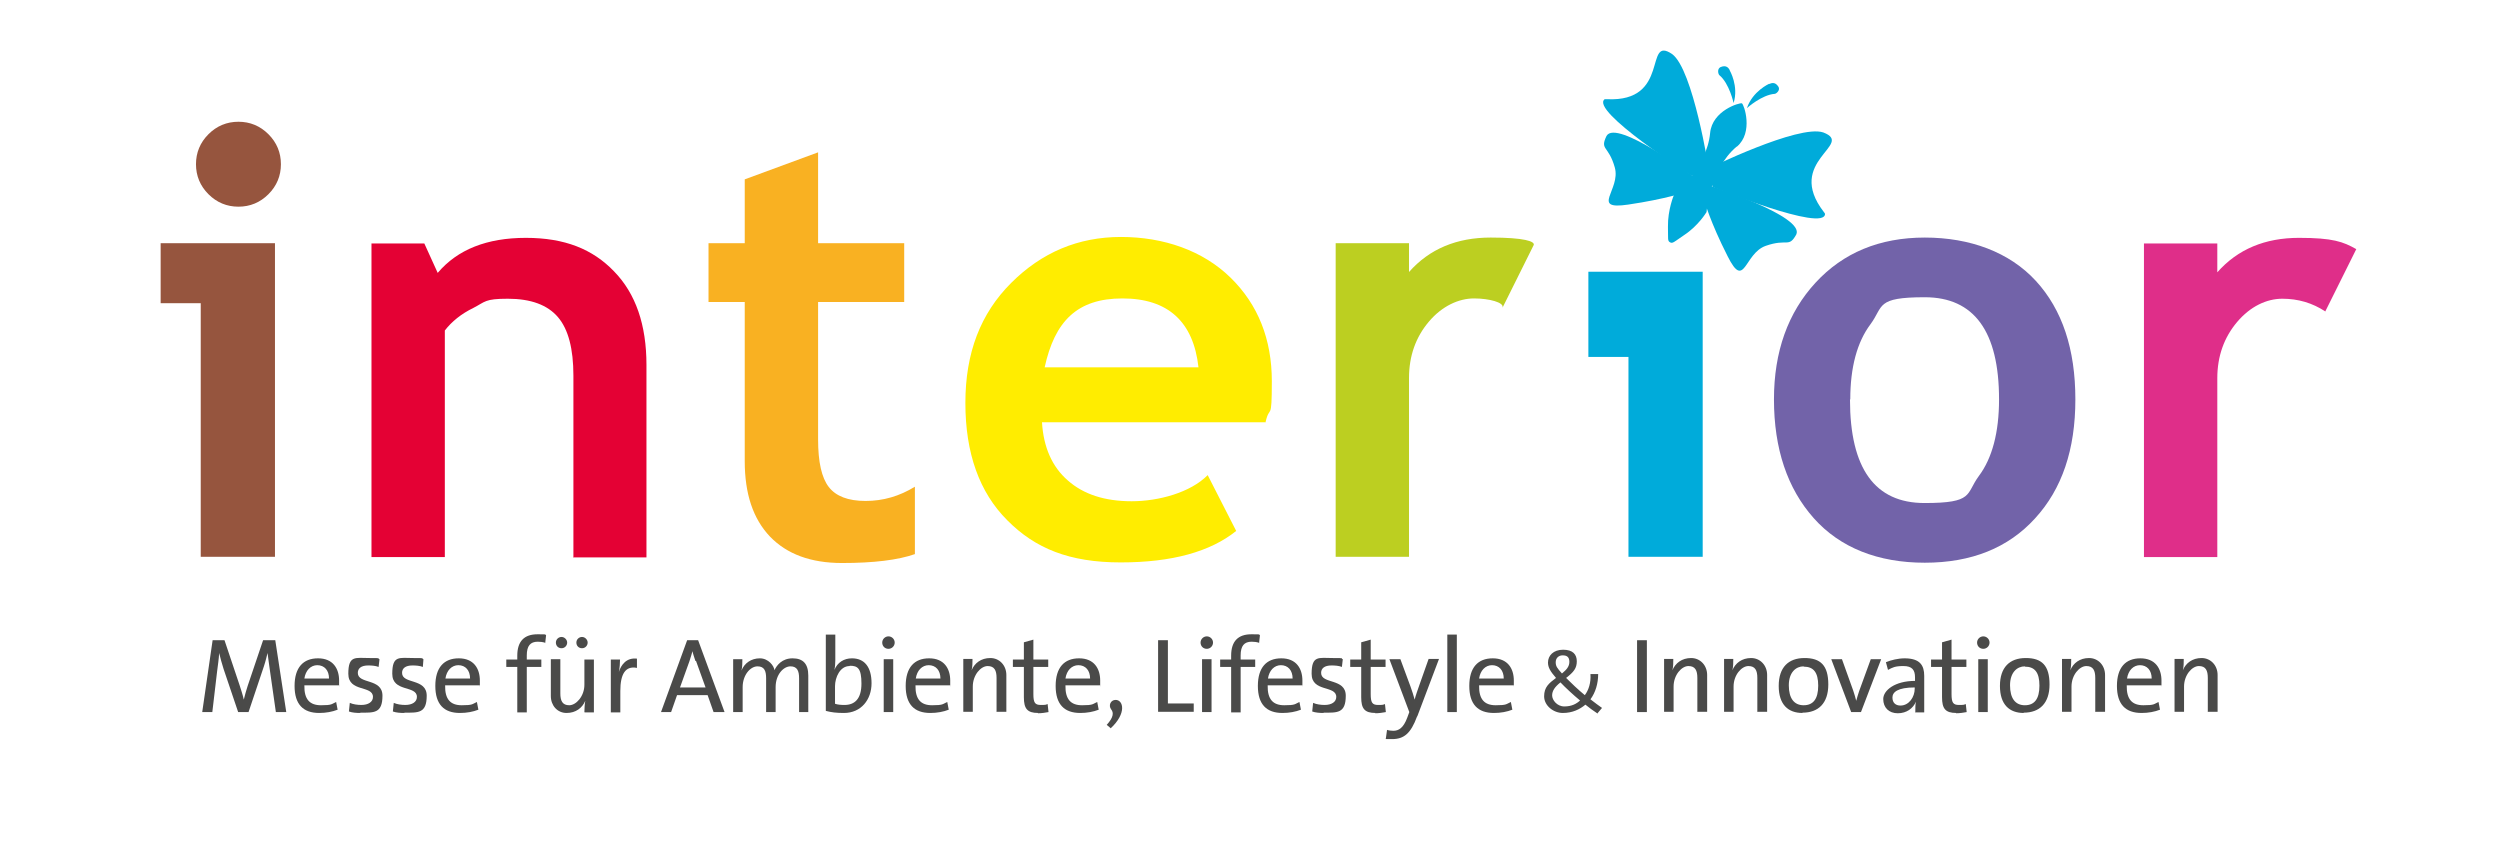 <svg xmlns="http://www.w3.org/2000/svg" id="Ebene_1" viewBox="0 0 841.9 283.5"><defs><style>      .st0 {        fill: #f9b122;      }      .st1 {        fill: #96553e;      }      .st2 {        fill: #df2e89;      }      .st3 {        fill: #bccf21;      }      .st4 {        fill: #ffed00;      }      .st5 {        fill: #e40134;      }      .st6 {        fill: #4a4a49;      }      .st7 {        fill: #7263a9;      }      .st8 {        fill: #00abda;      }    </style></defs><g><path class="st6" d="M92.9,239.8l-2-14c-.4-2.6-.6-4.5-.8-5.9h0c-.3,1.1-.6,2.6-1.2,4.4l-5.2,15.5h-3.5l-4.9-14.5c-.6-1.9-1.1-3.7-1.5-5.4h0c-.1,2-.4,3.9-.7,6.3l-1.6,13.6h-3.4l3.5-24.2h4l5.1,15.2c.4,1.3,1,3,1.4,4.8h0c.4-1.7.8-3,1.3-4.6l5.2-15.4h4.1l3.7,24.2h-3.5Z"></path><path class="st6" d="M114.1,230.8h-11.6c-.1,4.7,1.8,6.7,5.6,6.7s3.5-.4,5.1-1.1l.5,2.6c-1.8.7-3.9,1.1-6.2,1.1-5.4,0-8.3-2.9-8.3-9.1s2.9-9.3,7.9-9.3,7.1,3.4,7.1,7.5,0,.9-.1,1.6ZM106.9,224c-2.3,0-4,1.8-4.4,4.5h8.3c0-2.7-1.5-4.5-4-4.5Z"></path><path class="st6" d="M121.4,240.1c-1.4,0-2.8-.1-3.9-.5l.3-2.9c1.1.5,2.6.7,3.9.7,2.3,0,3.9-1,3.9-2.7,0-4-8.3-1.5-8.3-7.8s2.4-5.3,7.1-5.3,2.4.1,3.4.4l-.3,2.6c-1-.4-2.3-.5-3.5-.5-2.4,0-3.5,1-3.5,2.5,0,3.9,8.3,1.7,8.3,7.7s-2.9,5.7-7.5,5.7Z"></path><path class="st6" d="M136.2,240.1c-1.4,0-2.8-.1-3.9-.5l.3-2.9c1.1.5,2.6.7,3.9.7,2.3,0,3.9-1,3.9-2.7,0-4-8.3-1.5-8.3-7.8s2.4-5.3,7.1-5.3,2.4.1,3.4.4l-.2,2.6c-1-.4-2.3-.5-3.5-.5-2.4,0-3.5,1-3.5,2.5,0,3.9,8.3,1.7,8.3,7.7s-2.9,5.7-7.5,5.7Z"></path><path class="st6" d="M161.5,230.8h-11.6c-.1,4.7,1.8,6.7,5.6,6.7s3.5-.4,5.1-1.1l.5,2.6c-1.8.7-3.9,1.1-6.2,1.1-5.4,0-8.3-2.9-8.3-9.1s2.9-9.3,7.9-9.3,7.1,3.4,7.1,7.5,0,.9-.1,1.6ZM154.4,224c-2.3,0-4,1.8-4.4,4.5h8.3c0-2.7-1.5-4.5-4-4.5Z"></path><path class="st6" d="M183.7,216.5c-.8-.3-1.8-.4-2.6-.4-2.5,0-3.7,1.4-3.7,4.6v1.4h4.9v2.5h-4.9v15.3h-3.2v-15.3h-3.7v-2.5h3.7v-1.3c0-4.9,2.4-7.2,6.8-7.2s2,.1,2.9.3l-.3,2.7Z"></path><path class="st6" d="M196.8,239.8c0-1.1.1-2.7.3-3.8h0c-1,2.4-3.2,4.1-6.3,4.1s-5.3-2.5-5.3-5.7v-12.4h3.2v11.5c0,2.5.7,4,3,4s5.1-3,5.1-6.9v-8.5h3.2v17.8h-3.1ZM189.1,218.3c-1.1,0-1.9-.8-1.9-1.9s.9-1.9,1.9-1.9,1.9.9,1.9,1.9-.8,1.9-1.9,1.9ZM196,218.3c-1.1,0-1.9-.8-1.9-1.9s.9-1.9,1.9-1.9,1.9.9,1.9,1.9-.8,1.9-1.9,1.9Z"></path><path class="st6" d="M214.4,224.9c-3.8-.7-5.5,2.1-5.5,7.8v7.2h-3.2v-17.8h3.1c0,1.1-.1,2.8-.4,4.2h0c.8-2.5,2.6-4.9,6.1-4.5v3.2Z"></path><path class="st6" d="M240.3,239.8l-2-5.7h-10.3l-2,5.7h-3.4l8.8-24.2h3.7l8.9,24.2h-3.7ZM234.2,222.6c-.4-1.2-.8-2.3-1-3.3h0c-.3,1-.6,2.1-1,3.3l-3.2,8.9h8.6l-3.2-8.9Z"></path><path class="st6" d="M269.1,239.8v-11.4c0-2.4-.6-4-2.9-4s-5,2.7-5,7v8.4h-3.2v-11.4c0-2.3-.5-4-2.9-4s-5,2.9-5,7v8.4h-3.2v-17.8h3.1c0,1.1,0,2.7-.3,3.8h0c1-2.5,3.3-4.1,6.2-4.1s4.8,2.6,4.9,4c.8-1.7,2.6-4,6.1-4s5.3,1.8,5.3,5.8v12.3h-3.2Z"></path><path class="st6" d="M284.2,240.1c-2.5,0-4.2-.2-6.1-.7v-25.7h3.2v8.6c0,1-.1,2.4-.3,3.3h0c1-2.5,3.2-3.9,5.9-3.9,4.2,0,6.6,2.9,6.6,8.4s-3.5,10-9.3,10ZM286.1,224.3c-3.2,0-4.9,3.8-4.9,6.8v5.9c.9.3,1.9.4,3.2.4,3.4,0,5.7-2,5.7-7.2s-1.3-6-3.9-6Z"></path><path class="st6" d="M299.2,218.5c-1.2,0-2.1-.9-2.1-2.1s1-2.1,2.1-2.1,2.1.9,2.1,2.1-1,2.1-2.1,2.1ZM297.6,239.8v-17.8h3.2v17.8h-3.2Z"></path><path class="st6" d="M319.9,230.8h-11.6c-.1,4.7,1.8,6.7,5.6,6.7s3.5-.4,5.1-1.1l.5,2.6c-1.8.7-3.9,1.1-6.2,1.1-5.4,0-8.3-2.9-8.3-9.1s2.9-9.3,7.9-9.3,7.1,3.4,7.1,7.5,0,.9-.1,1.6ZM312.8,224c-2.3,0-4,1.8-4.4,4.5h8.3c0-2.7-1.5-4.5-4-4.5Z"></path><path class="st6" d="M335.6,239.8v-11.5c0-2.5-.7-4-3-4s-5,3-5,6.9v8.5h-3.2v-17.8h3.1c0,1.1,0,2.7-.3,3.8h0c1-2.4,3.2-4.1,6.3-4.1s5.4,2.5,5.4,5.7v12.4h-3.2Z"></path><path class="st6" d="M349.6,240.1c-3.7,0-4.8-1.5-4.8-5.3v-10.2h-3.7v-2.5h3.7v-5.8l3.2-.9v6.7h5v2.5h-5v9.1c0,2.9.5,3.7,2.5,3.7s1.6-.1,2.3-.3l.3,2.7c-1,.2-2.4.4-3.6.4Z"></path><path class="st6" d="M370.4,230.8h-11.6c-.1,4.7,1.8,6.7,5.6,6.7s3.5-.4,5.1-1.1l.5,2.6c-1.8.7-3.9,1.1-6.2,1.1-5.4,0-8.3-2.9-8.3-9.1s2.9-9.3,7.9-9.3,7.1,3.4,7.1,7.5,0,.9-.1,1.6ZM363.2,224c-2.3,0-4,1.8-4.4,4.5h8.3c0-2.7-1.5-4.5-4-4.5Z"></path><path class="st6" d="M374.1,245.3l-1.4-1.2c2.3-2.5,2.4-4.1,1.5-5.2-1-1.3-.2-3.2,1.5-3.2,2.6,0,3.8,4.5-1.7,9.6Z"></path><path class="st6" d="M390,239.8v-24.2h3.3v21.3h8.7v2.8h-12Z"></path><path class="st6" d="M406.4,218.5c-1.2,0-2.1-.9-2.1-2.1s1-2.1,2.1-2.1,2.1.9,2.1,2.1-1,2.1-2.1,2.1ZM404.8,239.8v-17.8h3.2v17.8h-3.2Z"></path><path class="st6" d="M424.1,216.5c-.8-.3-1.8-.4-2.6-.4-2.5,0-3.7,1.4-3.7,4.6v1.4h4.9v2.5h-4.9v15.3h-3.2v-15.3h-3.7v-2.5h3.7v-1.3c0-4.9,2.4-7.2,6.8-7.2s2,.1,2.9.3l-.3,2.7Z"></path><path class="st6" d="M438.5,230.8h-11.6c-.1,4.7,1.8,6.7,5.6,6.7s3.5-.4,5.1-1.1l.5,2.6c-1.8.7-3.9,1.1-6.2,1.1-5.4,0-8.3-2.9-8.3-9.1s2.9-9.3,7.9-9.3,7.1,3.4,7.1,7.5,0,.9-.1,1.6ZM431.4,224c-2.3,0-4,1.8-4.4,4.5h8.3c0-2.7-1.5-4.5-4-4.5Z"></path><path class="st6" d="M445.8,240.1c-1.4,0-2.8-.1-3.9-.5l.3-2.9c1.1.5,2.6.7,3.9.7,2.3,0,3.9-1,3.9-2.7,0-4-8.3-1.5-8.3-7.8s2.4-5.3,7.1-5.3,2.4.1,3.4.4l-.3,2.6c-1-.4-2.3-.5-3.5-.5-2.4,0-3.5,1-3.5,2.5,0,3.9,8.3,1.7,8.3,7.7s-2.9,5.7-7.5,5.7Z"></path><path class="st6" d="M463.2,240.1c-3.7,0-4.8-1.5-4.8-5.3v-10.2h-3.7v-2.5h3.7v-5.8l3.2-.9v6.7h5v2.5h-5v9.1c0,2.9.5,3.7,2.5,3.7s1.6-.1,2.3-.3l.3,2.7c-1,.2-2.4.4-3.6.4Z"></path><path class="st6" d="M477.2,241.3c-2.1,5.7-4.4,7.6-8.4,7.6s-1.5-.1-2.1-.2l.4-2.9c.6.2,1.5.3,2.1.3,1.8,0,3.4-.9,4.7-4.4l.7-1.9-6.7-17.8h3.7l3.4,9.2c.6,1.6,1,3,1.4,4.4h0c.3-1.3,1.1-3.5,1.8-5.5l2.9-8.2h3.5l-7.3,19.3Z"></path><path class="st6" d="M487.4,239.8v-26.1h3.2v26.1h-3.2Z"></path><path class="st6" d="M509.7,230.8h-11.6c-.1,4.7,1.8,6.7,5.6,6.7s3.5-.4,5.1-1.1l.5,2.6c-1.8.7-3.9,1.1-6.2,1.1-5.4,0-8.3-2.9-8.3-9.1s2.9-9.3,7.9-9.3,7.1,3.4,7.1,7.5,0,.9-.1,1.6ZM502.5,224c-2.3,0-4,1.8-4.4,4.5h8.3c0-2.7-1.5-4.5-4-4.5Z"></path><path class="st6" d="M538,240.3c-1.4-.9-3-2.1-4.1-3-1.9,1.6-4.4,2.8-7.6,2.8s-6.3-2.5-6.3-5.6,1.6-4.4,4-6.2c-2-2.3-2.7-3.6-2.7-5.2,0-2.3,1.8-4.3,5.1-4.3s4.6,1.6,4.6,3.9-1,3.6-3.6,5.6c1.7,1.7,4.1,4,6.3,5.8h0c1.3-1.7,2.1-4.2,1.9-7.1h2.6c0,3.2-.9,6.2-2.6,8.5,1.4,1.1,2.9,2.2,3.9,2.9l-1.7,2ZM525.5,229.8c-2,1.6-2.8,2.9-2.8,4.4s1.6,3.7,4.1,3.7,4.1-.9,5.3-2c-2.3-1.9-5-4.4-6.6-6.1ZM526.2,220.7c-1.3,0-2.3.9-2.3,2.3s.5,2,2.1,3.8c1.6-1.3,2.5-2.4,2.5-3.9s-.7-2.2-2.2-2.2Z"></path><path class="st6" d="M551.3,239.8v-24.2h3.3v24.2h-3.3Z"></path><path class="st6" d="M571.6,239.8v-11.5c0-2.5-.7-4-3-4s-5,3-5,6.9v8.5h-3.2v-17.8h3.1c0,1.1,0,2.7-.3,3.8h0c1-2.4,3.2-4.1,6.3-4.1s5.4,2.5,5.4,5.7v12.4h-3.2Z"></path><path class="st6" d="M591.8,239.8v-11.5c0-2.5-.7-4-3-4s-5,3-5,6.9v8.5h-3.2v-17.8h3.1c0,1.1,0,2.7-.3,3.8h0c1-2.4,3.2-4.1,6.3-4.1s5.4,2.5,5.4,5.7v12.4h-3.2Z"></path><path class="st6" d="M607,240.1c-4.8,0-8-2.8-8-9.1s3.3-9.4,8.7-9.4,8,2.5,8,8.9-3.4,9.5-8.7,9.5ZM607.4,224.4c-2.6,0-5,2-5,6.4s1.8,6.7,5,6.7,4.9-2.1,4.9-6.6-1.6-6.4-4.9-6.4Z"></path><path class="st6" d="M626.7,239.8h-3.3l-6.7-17.8h3.6l3.8,10.6c.4,1.1.7,2.3,1,3.4h0c.3-1,.6-2.2,1-3.3l3.9-10.7h3.5l-6.8,17.8Z"></path><path class="st6" d="M645,239.8c0-1.3,0-2.5.2-3.5h0c-.9,2.2-3.1,3.9-6.1,3.9s-4.9-1.9-4.9-4.8,3.9-6.1,10.7-6.1v-1.2c0-2.5-1-3.8-3.9-3.8s-3.7.5-5.2,1.3l-.7-2.6c1.7-.7,4.1-1.3,6.3-1.3,5.2,0,6.6,2.4,6.6,5.9v7.2c0,1.7,0,3.6,0,5.1h-3.1ZM644.9,231.5c-5.9,0-7.6,1.6-7.6,3.4s1.1,2.7,2.7,2.7c2.9,0,4.8-2.9,4.8-5.7v-.5Z"></path><path class="st6" d="M658.8,240.1c-3.7,0-4.8-1.5-4.8-5.3v-10.2h-3.7v-2.5h3.7v-5.8l3.2-.9v6.7h5v2.5h-5v9.1c0,2.9.5,3.7,2.5,3.7s1.6-.1,2.3-.3l.3,2.7c-1,.2-2.4.4-3.6.4Z"></path><path class="st6" d="M667.9,218.5c-1.2,0-2.1-.9-2.1-2.1s1-2.1,2.1-2.1,2.1.9,2.1,2.1-1,2.1-2.1,2.1ZM666.2,239.8v-17.8h3.2v17.8h-3.2Z"></path><path class="st6" d="M681.5,240.1c-4.8,0-8-2.8-8-9.1s3.3-9.4,8.7-9.4,8,2.5,8,8.9-3.4,9.5-8.7,9.5ZM681.9,224.4c-2.6,0-5,2-5,6.4s1.8,6.7,5,6.7,4.9-2.1,4.9-6.6-1.6-6.4-4.9-6.4Z"></path><path class="st6" d="M705.6,239.8v-11.5c0-2.5-.7-4-3-4s-5,3-5,6.9v8.5h-3.2v-17.8h3.1c0,1.1,0,2.7-.3,3.8h0c1-2.4,3.2-4.1,6.3-4.1s5.4,2.5,5.4,5.7v12.4h-3.2Z"></path><path class="st6" d="M727.8,230.8h-11.6c-.1,4.7,1.8,6.7,5.6,6.7s3.5-.4,5.1-1.1l.5,2.6c-1.8.7-3.9,1.1-6.2,1.1-5.4,0-8.3-2.9-8.3-9.1s2.9-9.3,7.9-9.3,7.1,3.4,7.1,7.5,0,.9-.1,1.6ZM720.7,224c-2.3,0-4,1.8-4.4,4.5h8.3c0-2.7-1.5-4.5-4-4.5Z"></path><path class="st6" d="M743.5,239.8v-11.5c0-2.5-.7-4-3-4s-5,3-5,6.9v8.5h-3.2v-17.8h3.1c0,1.1,0,2.7-.3,3.8h0c1-2.4,3.2-4.1,6.3-4.1s5.4,2.5,5.4,5.7v12.4h-3.2Z"></path></g><g><g><path class="st1" d="M67.6,187.5v-85.4h-13.5v-20.2h38.5v105.6h-25ZM80.3,41c3.9,0,7.3,1.4,10.1,4.2,2.8,2.8,4.2,6.2,4.2,10.1s-1.4,7.3-4.2,10.1c-2.8,2.8-6.2,4.2-10.1,4.2s-7.3-1.4-10.1-4.2c-2.8-2.8-4.2-6.2-4.2-10.1s1.4-7.3,4.2-10.1c2.8-2.8,6.2-4.2,10.1-4.2Z"></path><path class="st5" d="M193.1,187.5v-61c0-9-1.7-15.6-5.2-19.7-3.5-4.1-9.1-6.2-16.9-6.2s-7.5,1-11.6,3.1c-4.1,2-7.3,4.6-9.6,7.6v76.3h-24.7v-105.6h17.8l4.5,9.9c6.7-7.9,16.6-11.8,29.7-11.8s22.5,3.8,29.7,11.3c7.3,7.5,10.9,18,10.9,31.5v64.8h-24.7Z"></path><path class="st0" d="M250.8,101.7h-12.2v-19.8h12.2v-21.5l24.7-9.1v30.6h29v19.8h-29v46.3c0,7.6,1.2,12.9,3.6,16,2.4,3.1,6.5,4.7,12.4,4.7s11.4-1.6,16.6-4.8v22.7c-5.7,2-13.9,3-24.5,3s-18.6-3-24.3-8.9c-5.7-6-8.5-14.4-8.5-25.4v-53.5Z"></path><path class="st4" d="M426.3,142.2h-75.4c.5,8.4,3.4,15,8.7,19.6,5.3,4.7,12.5,7,21.5,7s19.8-2.9,25.6-8.8l9.6,18.8c-8.7,7-21.6,10.6-38.9,10.6s-28.8-4.7-38.2-14.2c-9.4-9.4-14.1-22.6-14.1-39.5s5.1-30.1,15.4-40.4c10.3-10.3,22.6-15.5,37-15.5s27.6,4.6,36.9,13.7c9.3,9.1,13.9,20.8,13.9,34.9s-.7,7.6-2.1,13.7ZM351.7,123.7h51.9c-1.7-15.4-10.3-23.2-25.6-23.2s-22.8,7.7-26.2,23.2Z"></path><path class="st3" d="M506,103.5c.5-1.6-4.4-3-9.6-3s-10.8,2.6-15.2,7.8c-4.4,5.2-6.7,11.5-6.7,19v60.2h-24.7v-105.6h24.7v9.7c6.9-7.8,16.1-11.6,27.5-11.6s14.9,1.3,14.5,2.5l-10.5,21.1Z"></path><path class="st8" d="M548.4,187.5v-67.3h-13.5v-28.7h38.5v96h-24.9Z"></path><path class="st7" d="M597.4,134.5c0-16.1,4.7-29.2,14-39.3,9.3-10.1,21.6-15.2,36.8-15.2s28.5,4.9,37.4,14.6c8.9,9.7,13.3,23,13.3,39.9s-4.5,30.2-13.6,40.1c-9,9.9-21.4,14.9-37.1,14.9s-28.5-5-37.4-15c-8.9-10-13.4-23.4-13.4-40ZM623,134.5c0,23.3,8.4,34.9,25.1,34.9s13.8-3,18.3-9.1c4.5-6,6.8-14.7,6.8-25.8,0-22.9-8.4-34.4-25-34.4s-13.8,3-18.3,9.1c-4.5,6-6.8,14.5-6.8,25.3Z"></path><path class="st2" d="M783.1,104.9c-4.4-2.9-9.2-4.3-14.5-4.3s-10.8,2.6-15.2,7.8c-4.4,5.2-6.7,11.5-6.7,19v60.2h-24.7v-105.6h24.7v9.7c6.9-7.8,16.1-11.6,27.5-11.6s14.9,1.3,19.3,3.8l-10.5,21.1Z"></path></g><g><g><path class="st8" d="M575.5,57.2s-5.3-33.8-12.4-39c-9.6-6.5-.3,16.3-22,15.2-.2,0-.5,0-.7,0-5.2,3.8,29.1,25.7,29.1,25.7l6-1.7"></path><path class="st8" d="M570.8,59.8s-26.5-20-29.8-14c-2.3,4.8.7,3.1,2.8,10.6,2.1,7.5-8.4,14.4,4.5,12.5,12.9-1.9,19.7-4.3,19.7-4.3l2.8-4.8Z"></path></g><g><path class="st8" d="M575,56.9s30.7-15.1,39-12.3c10.8,4.1-13.1,9.6.2,26.8.1.2.3.3.4.6,0,6.4-37.8-9-37.8-9l-2.1-5.9"></path><path class="st8" d="M576.3,62.7s31.6,10.2,28.6,16.3c-2.6,4.6-2.9,1.2-10.3,3.8-7.3,2.6-7,15.1-12.8,3.5-5.9-11.6-7.8-18.6-7.8-18.6l2.3-5Z"></path></g><path class="st8" d="M584.9,49.4c5.7-4.8,2.4-14.3,1.7-14.6-.7-.3-10,2.4-10.7,10-1.1,11.8-12.2,20.9-12.2,20.9,0,0-2.1,4.9-2,10.7.1,4.1-.2,4.7.7,5.2h0c.9.5,1.3-.1,4.7-2.4,4.9-3.2,7.6-7.8,7.6-7.8,0,0,1-14.3,10.1-22Z"></path><path class="st8" d="M582.5,23.6c-.3-.5-1-1.9-3.1-1-1.2.6-.8,2.3-.4,2.7,3.4,2.8,4.8,9.4,4.8,9.4,1.8-5.7-1.3-11-1.3-11Z"></path><path class="st8" d="M595.8,28.3c.5-.2,1.9-1,3.1.9.7,1.1-.6,2.3-1.2,2.4-4.4.3-9.4,4.8-9.4,4.8,1.9-5.7,7.5-8.2,7.5-8.2Z"></path></g></g></svg>